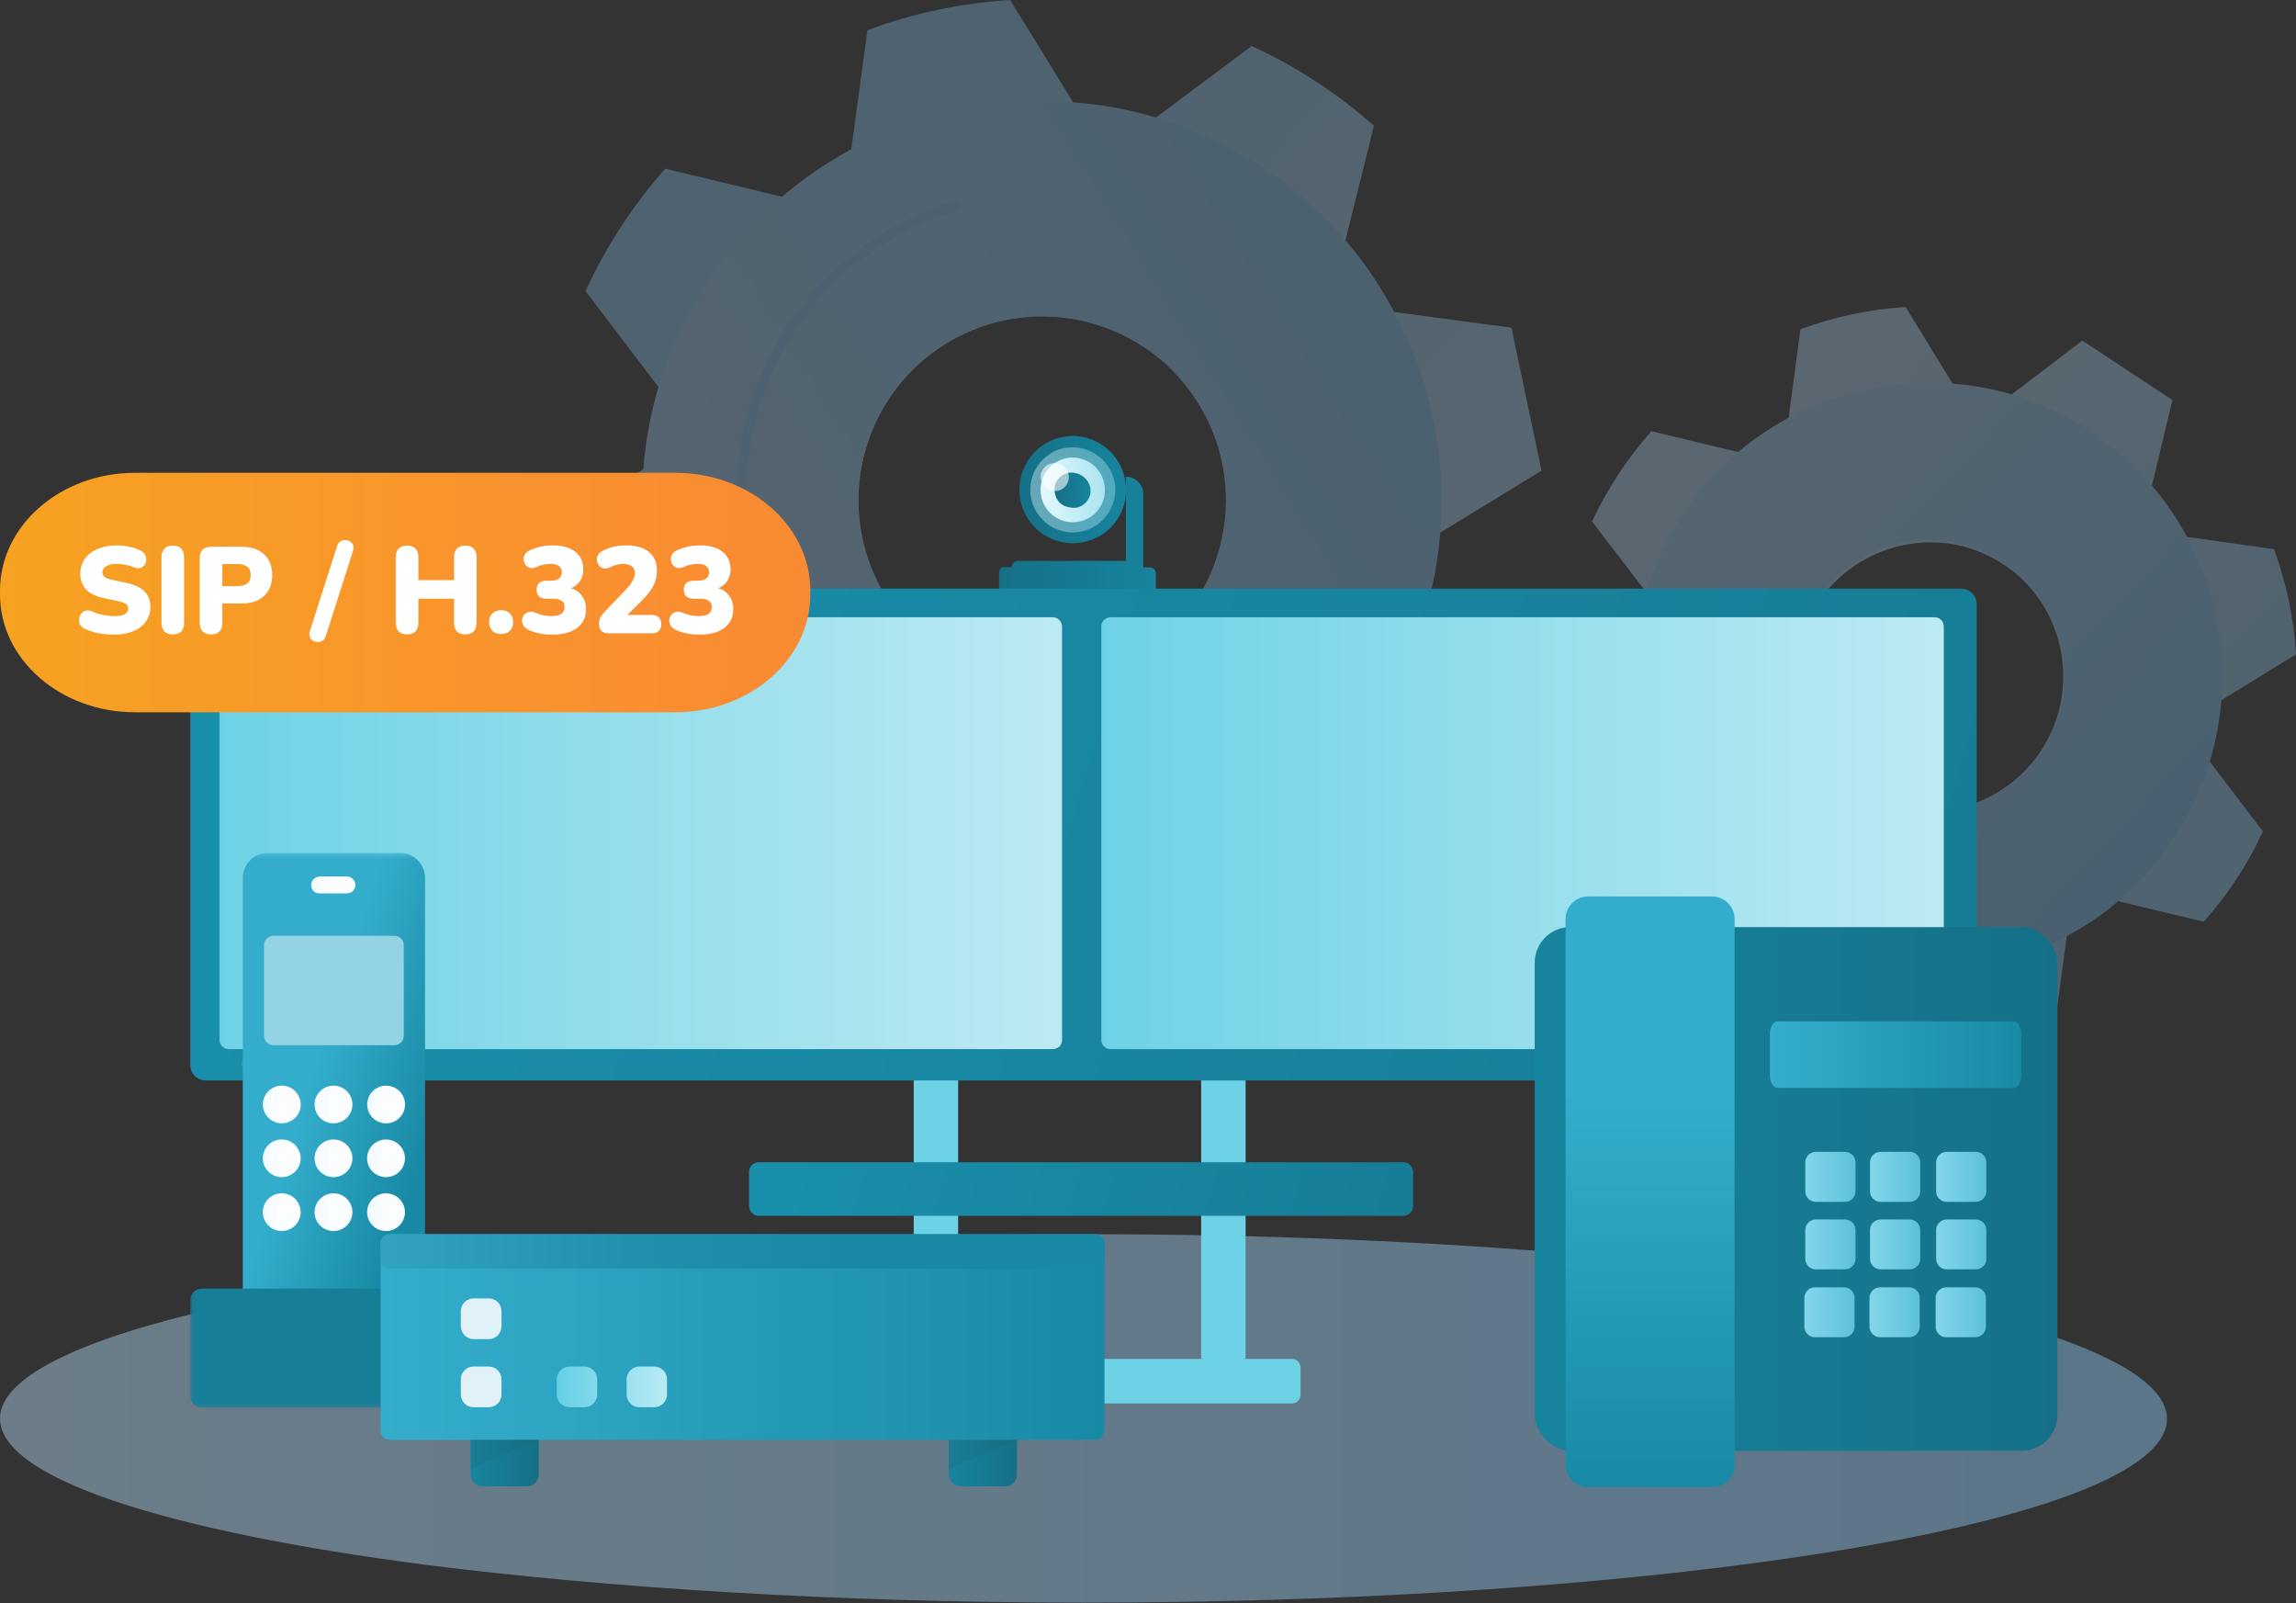 <svg width="520" height="363" viewBox="0 0 520 363" fill="none" xmlns="http://www.w3.org/2000/svg">
<rect x="0" y="0" width="520" height="363" fill="#333333" stroke="none"/>
<path opacity="0.42" d="M490.78 321.262C490.78 334.524 454.39 346.261 397.665 353.887C355.817 359.49 302.919 362.872 245.401 362.872C189.491 362.872 137.952 359.556 96.693 354.351C37.93 346.758 0 334.756 0 321.196C0 311.746 18.546 303.026 49.819 296.031C94.633 286.084 165.578 279.453 245.424 279.453C326.945 279.453 399.046 286.084 443.679 296.528C473.276 303.623 490.78 312.078 490.78 321.262Z" fill="url(#paint0_linear_102_11403)"/>
<g opacity="0.3">
<path d="M304.742 54.34L301.293 68.696L315.873 70.658L342.314 74.191L349.127 106.577L326.192 120.596L313.855 128.167L322.631 139.663L338.949 161.056C334.329 171.138 328.244 180.483 320.892 188.787L294.395 182.45L280.684 179.17L278.778 192.993L275.132 220.135C264.753 223.999 253.858 226.304 242.803 226.976L228.279 203.452L221.101 191.675L210.222 200.087L188.239 216.91L160.536 198.853L166.957 171.964L170.182 158.589L156.555 156.739L129.161 153.093C125.317 142.699 123.022 131.798 122.348 120.736L145.704 106.24L157.593 98.922L149.181 87.706L132.61 65.92C137.237 55.842 143.321 46.498 150.667 38.189L176.911 44.498L190.931 47.862L192.837 33.507L196.455 6.841C206.834 2.977 217.729 0.672 228.784 -3.05176e-05L242.803 22.768L250.458 35.273L262.178 26.329L283.488 10.43C293.552 15.041 302.878 21.117 311.162 28.46L304.742 54.34ZM259.486 78.874C252.691 74.236 244.673 71.717 236.446 71.635C228.219 71.552 220.152 73.911 213.265 78.412C206.378 82.913 200.981 89.355 197.754 96.923C194.527 104.492 193.616 112.847 195.137 120.933C196.661 129.014 200.544 136.462 206.296 142.339C212.049 148.216 219.412 152.259 227.459 153.956C235.505 155.654 243.874 154.93 251.51 151.878C259.146 148.825 265.707 143.579 270.366 136.803C273.455 132.285 275.636 127.209 276.787 121.858C277.917 116.485 277.974 110.943 276.953 105.548C275.933 100.154 273.856 95.015 270.842 90.426C267.857 85.838 263.987 81.892 259.458 78.818L259.486 78.874Z" fill="url(#paint1_linear_102_11403)"/>
<path d="M287.105 38.525C293.618 43.023 299.526 48.338 304.686 54.339C308.961 59.349 312.675 64.811 315.761 70.63C323.61 85.211 327.281 101.675 326.371 118.209C325.461 134.743 320.004 150.705 310.602 164.337C299.753 180.105 284.202 192.046 266.166 198.455C248.131 204.865 228.533 205.416 210.166 200.03C193.351 195.05 178.335 185.312 166.93 171.991C162.93 167.311 159.443 162.217 156.527 156.794C148.706 142.517 144.882 126.394 145.459 110.125C146.037 93.856 150.994 78.044 159.808 64.358C168.622 50.671 180.967 39.617 195.54 32.361C210.112 25.105 226.373 21.917 242.607 23.132C249.178 23.578 255.677 24.763 261.982 26.665C270.915 29.308 279.388 33.308 287.105 38.525ZM259.487 78.873C252.691 74.235 244.673 71.716 236.446 71.634C228.219 71.552 220.152 73.91 213.265 78.411C206.378 82.913 200.981 89.355 197.754 96.923C194.527 104.491 193.616 112.846 195.137 120.932C196.905 130.398 201.901 138.957 209.274 145.151C216.646 151.346 225.939 154.791 235.568 154.9C245.197 155.009 254.566 151.775 262.077 145.75C269.588 139.725 274.777 131.28 276.759 121.857C277.907 116.488 277.975 110.943 276.96 105.547C275.944 100.151 273.865 95.01 270.843 90.425C267.858 85.829 263.988 81.874 259.459 78.789L259.487 78.873Z" fill="url(#paint2_linear_102_11403)"/>
<path opacity="0.47" d="M197.576 168.066C186.971 160.799 178.638 150.68 173.54 138.878C168.442 127.076 166.787 114.072 168.766 101.37C170.746 88.667 176.278 76.783 184.725 67.092C193.172 57.4 204.189 50.296 216.503 46.601" stroke="#75C4FF" stroke-width="2.243" stroke-miterlimit="10" stroke-linecap="round"/>
</g>
<g opacity="0.3">
<path d="M385.918 196.477L388.413 185.934L377.73 184.476L358.102 181.896L353.139 158.063L369.963 147.857L379.076 142.249L372.627 133.837L360.57 118.079C364.043 110.656 368.566 103.772 374.001 97.639L393.628 102.349L403.722 104.761L405.096 94.583L407.76 74.563C415.412 71.714 423.444 70.013 431.593 69.516L442.22 86.872L447.519 95.48L455.538 89.367L471.605 77.114L492.017 90.573L487.279 110.341L484.923 120.154L494.989 121.528L515.01 124.332C517.84 131.987 519.522 140.018 520 148.165L502.84 158.708L494.064 164.064L500.373 172.307L512.514 188.261C509.086 195.709 504.558 202.599 499.083 208.702L479.792 204.075L469.474 201.58L468.044 212.178L465.436 231.806C457.782 234.653 449.753 236.363 441.603 236.881L431.313 220.058L425.705 210.861L417.069 217.45L401.451 229.311C394.022 225.865 387.143 221.339 381.039 215.88L385.918 196.477ZM419.34 178.42C425.615 182.717 433.264 184.528 440.799 183.5C448.335 182.472 455.218 178.678 460.113 172.857C465.008 167.036 467.563 159.603 467.282 152.003C467.002 144.403 463.905 137.179 458.595 131.734C454.31 127.466 448.872 124.542 442.949 123.323C436.07 122.045 428.962 123.144 422.79 126.44C416.618 129.735 411.751 135.031 408.985 141.458C406.22 147.884 405.722 155.06 407.573 161.807C409.424 168.554 413.514 174.472 419.172 178.588L419.34 178.42Z" fill="url(#paint3_linear_102_11403)"/>
<path d="M398.9 208.14C394.074 204.845 389.709 200.923 385.918 196.476C382.717 192.819 379.967 188.79 377.73 184.475C371.706 173.221 369.057 160.467 370.104 147.744C370.518 142.982 371.458 138.28 372.908 133.725C376.621 121.454 383.843 110.537 393.685 102.321C407.217 90.975 424.677 85.423 442.276 86.871C446.799 87.209 451.273 88.026 455.623 89.311C462.26 91.293 468.55 94.291 474.269 98.199C479.173 101.535 483.605 105.514 487.447 110.032C490.403 113.49 492.987 117.249 495.158 121.247C501.058 132.039 503.853 144.255 503.235 156.539C502.616 168.823 498.607 180.695 491.653 190.84C488.42 195.596 484.574 199.905 480.213 203.654C476.621 206.776 472.69 209.485 468.493 211.729C457.264 217.842 444.511 220.587 431.762 219.636C426.928 219.307 422.149 218.423 417.518 217.001C410.881 215.054 404.596 212.063 398.9 208.14ZM419.144 178.447C425.011 182.528 432.112 184.444 439.235 183.869C446.359 183.295 453.061 180.265 458.198 175.296C463.335 170.328 466.587 163.73 467.398 156.63C468.21 149.531 466.532 142.369 462.649 136.369C458.766 130.37 452.921 125.905 446.112 123.737C439.302 121.569 431.952 121.833 425.315 124.484C418.679 127.134 413.168 132.007 409.726 138.27C406.284 144.532 405.123 151.796 406.442 158.82C407.922 166.781 412.487 173.836 419.144 178.447Z" fill="url(#paint4_linear_102_11403)"/>
</g>
<path d="M215.363 239.559H208.573C207.671 239.559 206.939 240.293 206.939 241.199V307.213C206.939 308.119 207.671 308.854 208.573 308.854H215.363C216.265 308.854 216.997 308.119 216.997 307.213V241.199C216.997 240.293 216.265 239.559 215.363 239.559Z" fill="#6ED2E6"/>
<path d="M280.468 239.559H273.678C272.775 239.559 272.044 240.293 272.044 241.199V307.213C272.044 308.119 272.775 308.854 273.678 308.854H280.468C281.37 308.854 282.102 308.119 282.102 307.213V241.199C282.102 240.293 281.37 239.559 280.468 239.559Z" fill="#6ED2E6"/>
<path d="M294.547 315.812V309.655C294.547 308.568 293.669 307.687 292.585 307.687H196.388C195.304 307.687 194.426 308.568 194.426 309.655V315.812C194.426 316.899 195.304 317.781 196.388 317.781H292.585C293.669 317.781 294.547 316.899 294.547 315.812Z" fill="#6ED2E6"/>
<path d="M254.996 126.985V107.933C255.79 107.931 256.567 108.171 257.223 108.622C257.879 109.072 258.382 109.712 258.668 110.456C258.839 110.916 258.924 111.404 258.919 111.895V128.474H260.453C260.626 128.471 260.797 128.503 260.957 128.568C261.117 128.633 261.262 128.73 261.384 128.853C261.616 129.099 261.75 129.422 261.761 129.761V133.698H226.273V129.635C226.266 129.374 226.34 129.118 226.484 128.901C226.628 128.684 226.836 128.518 227.078 128.424C227.252 128.388 227.432 128.388 227.606 128.424H229.09C229.09 128.049 229.239 127.69 229.503 127.425C229.767 127.159 230.125 127.011 230.499 127.011L254.996 126.985Z" fill="url(#paint5_linear_102_11403)"/>
<path d="M254.943 109.669C255.151 111.43 254.962 113.216 254.39 114.893C253.805 116.575 252.861 118.108 251.623 119.385C250.365 120.663 248.835 121.638 247.147 122.237C245.373 122.895 243.469 123.126 241.589 122.912C239.709 122.698 237.906 122.045 236.324 121.004C234.741 119.963 233.424 118.565 232.478 116.921C231.532 115.276 230.984 113.432 230.877 111.537C230.802 109.761 231.102 107.99 231.757 106.338C232.404 104.717 233.39 103.254 234.649 102.048C235.908 100.852 237.408 99.941 239.048 99.375C240.687 98.809 242.429 98.602 244.155 98.767C246.921 99.06 249.502 100.298 251.466 102.273C253.431 104.249 254.658 106.843 254.943 109.619V109.669Z" fill="url(#paint6_linear_102_11403)"/>
<path d="M253.688 109.914C253.859 111.5 253.67 113.105 253.135 114.608C252.607 116.118 251.748 117.489 250.62 118.62C249.503 119.753 248.145 120.615 246.647 121.144C244.735 121.834 242.667 121.964 240.684 121.518C238.701 121.073 236.885 120.071 235.448 118.629C234.011 117.187 233.013 115.365 232.569 113.375C232.125 111.385 232.255 109.309 232.942 107.39C233.75 105.124 235.291 103.194 237.319 101.909C239.347 100.624 241.746 100.057 244.132 100.299C246.584 100.554 248.874 101.649 250.615 103.401C252.355 105.152 253.441 107.453 253.688 109.914Z" fill="url(#paint7_linear_102_11403)"/>
<path opacity="0.4" d="M252.557 109.953C252.689 111.375 252.508 112.809 252.025 114.152C251.543 115.495 250.771 116.716 249.765 117.726C248.756 118.737 247.537 119.512 246.194 119.997C244.818 120.486 243.349 120.655 241.898 120.492C240.448 120.329 239.052 119.838 237.818 119.055C236.584 118.273 235.542 117.22 234.771 115.976C234.001 114.732 233.521 113.328 233.369 111.871C233.24 110.444 233.42 109.007 233.897 107.657C234.39 106.309 235.171 105.085 236.186 104.073C237.186 103.062 238.397 102.287 239.732 101.802C241.082 101.345 242.513 101.182 243.931 101.322C246.137 101.572 248.193 102.568 249.76 104.146C251.328 105.723 252.314 107.789 252.557 110.004V109.953Z" fill="url(#paint8_linear_102_11403)"/>
<path d="M250.185 110.014C250.329 111.126 250.217 112.257 249.858 113.32C249.5 114.374 248.907 115.332 248.122 116.12C247.337 116.907 246.382 117.504 245.331 117.862C244.304 118.216 243.211 118.335 242.132 118.211C241.054 118.087 240.016 117.722 239.095 117.144C238.175 116.566 237.395 115.789 236.811 114.87C236.228 113.951 235.857 112.912 235.725 111.831C235.583 110.726 235.695 109.604 236.053 108.55C236.41 107.495 237.003 106.537 237.787 105.749C238.583 104.957 239.546 104.354 240.604 103.982C241.629 103.638 242.718 103.526 243.792 103.654C244.866 103.783 245.898 104.148 246.815 104.725C247.731 105.302 248.508 106.075 249.091 106.99C249.674 107.904 250.047 108.937 250.185 110.014Z" fill="url(#paint9_linear_102_11403)"/>
<path d="M246.873 110.181C247.037 110.827 247.037 111.503 246.873 112.149C246.674 112.784 246.329 113.363 245.867 113.84C245.395 114.314 244.818 114.669 244.182 114.875C243.537 115.025 242.866 115.025 242.221 114.875C241.429 114.776 240.684 114.442 240.083 113.916C239.511 113.343 239.117 112.615 238.951 111.821C238.788 111.175 238.788 110.498 238.951 109.853C239.141 109.206 239.486 108.617 239.957 108.137C240.437 107.678 241.012 107.333 241.642 107.127C242.294 106.964 242.977 106.964 243.629 107.127C244.412 107.301 245.133 107.684 245.716 108.238C246.276 108.763 246.677 109.437 246.873 110.181Z" fill="url(#paint10_linear_102_11403)"/>
<path opacity="0.6" d="M241.967 107.251C242.106 107.772 242.106 108.32 241.967 108.841C241.815 109.369 241.539 109.854 241.162 110.254C240.777 110.639 240.298 110.918 239.774 111.064C239.25 111.21 238.697 111.218 238.169 111.087C237.591 110.954 237.061 110.666 236.634 110.254C236.223 109.826 235.937 109.294 235.804 108.715C235.666 108.193 235.666 107.645 235.804 107.124C235.957 106.611 236.234 106.143 236.609 105.761C236.994 105.379 237.47 105.101 237.993 104.954C238.513 104.827 239.057 104.827 239.577 104.954C240.149 105.082 240.672 105.371 241.087 105.787C241.502 106.19 241.806 106.694 241.967 107.251Z" fill="white"/>
<path d="M248.387 137.099H442.499C442.716 137.089 442.932 137.132 443.128 137.225C443.335 137.304 443.523 137.424 443.681 137.579C443.835 137.728 443.955 137.909 444.033 138.108C444.111 138.31 444.154 138.523 444.159 138.739V238.619C444.159 238.84 444.115 239.06 444.029 239.264C443.942 239.467 443.815 239.652 443.656 239.805C443.505 239.958 443.325 240.08 443.126 240.162C442.927 240.245 442.714 240.286 442.499 240.284H248.387C248.171 240.281 247.958 240.239 247.758 240.158C247.559 240.079 247.379 239.959 247.23 239.805C247.076 239.646 246.956 239.457 246.878 239.25C246.838 239.041 246.838 238.827 246.878 238.619V138.739C246.576 137.806 247.481 137.099 248.387 137.099Z" fill="#FAFAF8"/>
<path d="M444.185 133.288H46.596C45.668 133.288 44.779 133.658 44.124 134.316C43.468 134.974 43.1 135.866 43.1 136.796V241.142C43.1 242.072 43.468 242.964 44.124 243.622C44.779 244.28 45.668 244.649 46.596 244.649H444.185C445.112 244.649 446.001 244.28 446.657 243.622C447.312 242.964 447.681 242.072 447.681 241.142V136.796C447.681 135.866 447.312 134.974 446.657 134.316C446.001 133.658 445.112 133.288 444.185 133.288Z" fill="url(#paint11_linear_102_11403)"/>
<path d="M438.113 237.554H251.548C251.269 237.561 250.991 237.511 250.731 237.407C250.472 237.303 250.236 237.147 250.039 236.949C249.841 236.75 249.686 236.514 249.582 236.254C249.478 235.993 249.428 235.714 249.435 235.434V141.661C249.48 141.135 249.724 140.646 250.117 140.294C250.509 139.942 251.021 139.754 251.548 139.769H438.113C438.392 139.762 438.67 139.812 438.93 139.916C439.189 140.02 439.425 140.176 439.622 140.374C439.82 140.573 439.975 140.809 440.079 141.069C440.183 141.33 440.233 141.608 440.226 141.889V235.636C440.225 235.902 440.156 236.162 440.025 236.393C439.927 236.637 439.772 236.854 439.572 237.024C439.375 237.198 439.144 237.327 438.893 237.403C438.649 237.517 438.381 237.569 438.113 237.554Z" fill="url(#paint12_linear_102_11403)"/>
<path d="M432.948 242.958C434.086 242.958 435.009 242.032 435.009 240.889C435.009 239.745 434.086 238.819 432.948 238.819C431.809 238.819 430.886 239.745 430.886 240.889C430.886 242.032 431.809 242.958 432.948 242.958Z" fill="#1C9DBD"/>
<path d="M425.239 242.958C426.378 242.958 427.301 242.032 427.301 240.889C427.301 239.745 426.378 238.819 425.239 238.819C424.101 238.819 423.178 239.745 423.178 240.889C423.178 242.032 424.101 242.958 425.239 242.958Z" fill="#1C9DBD"/>
<path d="M417.487 242.958C418.626 242.958 419.549 242.032 419.549 240.889C419.549 239.745 418.626 238.819 417.487 238.819C416.349 238.819 415.426 239.745 415.426 240.889C415.426 242.032 416.349 242.958 417.487 242.958Z" fill="#1C9DBD"/>
<path d="M238.421 237.554H51.831C51.277 237.553 50.745 237.336 50.347 236.948C50.147 236.75 49.989 236.515 49.881 236.255C49.773 235.995 49.718 235.716 49.718 235.434V141.661C49.763 141.135 50.007 140.646 50.4 140.294C50.792 139.942 51.305 139.754 51.831 139.769H238.421C238.697 139.765 238.97 139.817 239.224 139.921C239.479 140.025 239.711 140.179 239.905 140.374C240.105 140.572 240.264 140.808 240.372 141.068C240.48 141.328 240.535 141.607 240.534 141.889V235.636C240.507 235.897 240.439 236.153 240.333 236.393C240.217 236.633 240.055 236.848 239.855 237.024C239.659 237.198 239.427 237.327 239.176 237.403C238.941 237.514 238.682 237.566 238.421 237.554Z" fill="url(#paint13_linear_102_11403)"/>
<path d="M72.201 242.958C73.339 242.958 74.262 242.032 74.262 240.889C74.262 239.745 73.339 238.819 72.201 238.819C71.062 238.819 70.139 239.745 70.139 240.889C70.139 242.032 71.062 242.958 72.201 242.958Z" fill="#1C9DBD"/>
<path d="M64.498 242.958C65.636 242.958 66.559 242.032 66.559 240.889C66.559 239.745 65.636 238.819 64.498 238.819C63.359 238.819 62.436 239.745 62.436 240.889C62.436 242.032 63.359 242.958 64.498 242.958Z" fill="#1C9DBD"/>
<path d="M56.764 242.958C57.902 242.958 58.825 242.032 58.825 240.889C58.825 239.745 57.902 238.819 56.764 238.819C55.625 238.819 54.702 239.745 54.702 240.889C54.702 242.032 55.625 242.958 56.764 242.958Z" fill="#1C9DBD"/>
<path d="M317.83 263.157H171.858C170.635 263.157 169.644 264.151 169.644 265.378V273.074C169.644 274.301 170.635 275.295 171.858 275.295H317.83C319.053 275.295 320.044 274.301 320.044 273.074V265.378C320.044 264.151 319.053 263.157 317.83 263.157Z" fill="url(#paint14_linear_102_11403)"/>
<rect x="347.578" y="209.922" width="118.38" height="118.562" rx="8.062" fill="url(#paint15_linear_102_11403)"/>
<path d="M387.711 202.986H359.711C359.034 202.982 358.363 203.112 357.737 203.368C357.111 203.624 356.542 204 356.063 204.476C355.584 204.952 355.205 205.517 354.948 206.139C354.69 206.762 354.56 207.428 354.563 208.101V331.619C354.56 332.291 354.69 332.958 354.948 333.58C355.205 334.203 355.584 334.768 356.063 335.244C356.542 335.719 357.111 336.096 357.737 336.352C358.363 336.607 359.034 336.737 359.711 336.734H387.711C388.388 336.737 389.059 336.607 389.685 336.352C390.311 336.096 390.88 335.719 391.359 335.244C391.837 334.768 392.216 334.203 392.474 333.58C392.731 332.958 392.862 332.291 392.858 331.619V208.101C392.862 207.428 392.731 206.762 392.474 206.139C392.216 205.517 391.837 204.952 391.359 204.476C390.88 204 390.311 203.624 389.685 203.368C389.059 203.112 388.388 202.982 387.711 202.986Z" fill="url(#paint16_linear_102_11403)"/>
<path d="M456.021 231.262H402.59C402.133 231.262 401.695 231.551 401.368 232.065C401.042 232.58 400.854 233.28 400.845 234.015V243.514C400.845 244.259 401.029 244.973 401.356 245.499C401.684 246.026 402.128 246.321 402.59 246.321H456.021C456.482 246.317 456.923 246.019 457.248 245.493C457.573 244.967 457.755 244.255 457.755 243.514V234.015C457.746 233.283 457.56 232.586 457.236 232.072C456.912 231.557 456.476 231.267 456.021 231.262Z" fill="url(#paint17_linear_102_11403)"/>
<path d="M417.838 260.806H411.263C410.945 260.806 410.631 260.868 410.339 260.99C410.046 261.111 409.78 261.289 409.557 261.513C409.334 261.737 409.158 262.003 409.039 262.296C408.92 262.588 408.861 262.901 408.864 263.216V269.724C408.861 270.04 408.92 270.353 409.039 270.645C409.158 270.937 409.334 271.203 409.557 271.427C409.78 271.651 410.046 271.829 410.339 271.951C410.631 272.072 410.945 272.135 411.263 272.135H417.838C418.155 272.135 418.469 272.072 418.762 271.951C419.054 271.829 419.32 271.651 419.543 271.427C419.766 271.203 419.942 270.937 420.061 270.645C420.18 270.353 420.239 270.04 420.236 269.724V263.216C420.239 262.901 420.18 262.588 420.061 262.296C419.942 262.003 419.766 261.737 419.543 261.513C419.32 261.289 419.054 261.111 418.762 260.99C418.469 260.868 418.155 260.806 417.838 260.806Z" fill="url(#paint18_linear_102_11403)"/>
<path d="M432.491 260.806H425.916C425.599 260.806 425.285 260.868 424.992 260.99C424.699 261.111 424.434 261.289 424.211 261.513C423.988 261.737 423.812 262.003 423.693 262.296C423.574 262.588 423.514 262.901 423.518 263.216V269.724C423.514 270.04 423.574 270.353 423.693 270.645C423.812 270.937 423.988 271.203 424.211 271.427C424.434 271.651 424.699 271.829 424.992 271.951C425.285 272.072 425.599 272.135 425.916 272.135H432.491C432.808 272.135 433.123 272.072 433.415 271.951C433.708 271.829 433.974 271.651 434.197 271.427C434.42 271.203 434.596 270.937 434.715 270.645C434.834 270.353 434.893 270.04 434.889 269.724V263.216C434.893 262.901 434.834 262.588 434.715 262.296C434.596 262.003 434.42 261.737 434.197 261.513C433.974 261.289 433.708 261.111 433.415 260.99C433.123 260.868 432.808 260.806 432.491 260.806Z" fill="url(#paint19_linear_102_11403)"/>
<path d="M447.469 260.806H440.894C440.577 260.806 440.263 260.868 439.97 260.99C439.677 261.111 439.412 261.289 439.189 261.513C438.966 261.737 438.79 262.003 438.671 262.296C438.552 262.588 438.492 262.901 438.496 263.216V269.724C438.492 270.04 438.552 270.353 438.671 270.645C438.79 270.937 438.966 271.203 439.189 271.427C439.412 271.651 439.677 271.829 439.97 271.951C440.263 272.072 440.577 272.135 440.894 272.135H447.469C447.786 272.135 448.101 272.072 448.393 271.951C448.686 271.829 448.952 271.651 449.175 271.427C449.398 271.203 449.574 270.937 449.693 270.645C449.812 270.353 449.871 270.04 449.867 269.724V263.216C449.871 262.901 449.812 262.588 449.693 262.296C449.574 262.003 449.398 261.737 449.175 261.513C448.952 261.289 448.686 261.111 448.393 260.99C448.101 260.868 447.786 260.806 447.469 260.806Z" fill="url(#paint20_linear_102_11403)"/>
<path d="M417.837 276.117H411.262C410.626 276.117 410.016 276.368 409.567 276.815C409.117 277.262 408.864 277.868 408.864 278.5V285.035C408.864 285.668 409.117 286.274 409.567 286.721C410.016 287.168 410.626 287.419 411.262 287.419H417.837C418.474 287.419 419.084 287.168 419.533 286.721C419.983 286.274 420.236 285.668 420.236 285.035V278.527C420.239 278.212 420.18 277.899 420.061 277.607C419.942 277.314 419.766 277.048 419.543 276.824C419.32 276.6 419.054 276.422 418.762 276.301C418.469 276.179 418.155 276.117 417.837 276.117Z" fill="url(#paint21_linear_102_11403)"/>
<path d="M432.491 276.117H425.916C425.28 276.117 424.67 276.368 424.22 276.815C423.77 277.262 423.518 277.868 423.518 278.5V285.035C423.518 285.668 423.77 286.274 424.22 286.721C424.67 287.168 425.28 287.419 425.916 287.419H432.491C433.127 287.419 433.737 287.168 434.187 286.721C434.637 286.274 434.889 285.668 434.889 285.035V278.527C434.893 278.212 434.833 277.899 434.714 277.607C434.596 277.314 434.42 277.048 434.196 276.824C433.973 276.6 433.708 276.422 433.415 276.301C433.122 276.179 432.808 276.117 432.491 276.117Z" fill="url(#paint22_linear_102_11403)"/>
<path d="M447.469 276.117H440.894C440.258 276.117 439.648 276.368 439.198 276.815C438.749 277.262 438.496 277.868 438.496 278.5V285.035C438.496 285.668 438.749 286.274 439.198 286.721C439.648 287.168 440.258 287.419 440.894 287.419H447.469C448.105 287.419 448.715 287.168 449.165 286.721C449.615 286.274 449.867 285.668 449.867 285.035V278.527C449.871 278.212 449.812 277.899 449.693 277.607C449.574 277.314 449.398 277.048 449.175 276.824C448.951 276.6 448.686 276.422 448.393 276.301C448.1 276.179 447.786 276.117 447.469 276.117Z" fill="url(#paint23_linear_102_11403)"/>
<path d="M417.624 291.482H411.049C410.413 291.482 409.803 291.733 409.354 292.18C408.904 292.627 408.651 293.233 408.651 293.866V300.374C408.648 300.689 408.707 301.002 408.826 301.294C408.945 301.587 409.121 301.852 409.344 302.077C409.567 302.301 409.833 302.479 410.125 302.6C410.418 302.722 410.732 302.784 411.049 302.784H417.624C417.942 302.784 418.256 302.722 418.548 302.6C418.841 302.479 419.107 302.301 419.33 302.077C419.553 301.852 419.729 301.587 419.848 301.294C419.967 301.002 420.026 300.689 420.023 300.374V293.866C420.023 293.233 419.77 292.627 419.32 292.18C418.87 291.733 418.26 291.482 417.624 291.482Z" fill="url(#paint24_linear_102_11403)"/>
<path d="M432.377 291.482H425.802C425.166 291.482 424.556 291.733 424.106 292.18C423.656 292.627 423.403 293.233 423.403 293.866V300.374C423.4 300.689 423.459 301.002 423.578 301.294C423.697 301.587 423.873 301.852 424.096 302.077C424.319 302.301 424.585 302.479 424.878 302.6C425.17 302.722 425.484 302.784 425.802 302.784H432.377C432.694 302.784 433.008 302.722 433.301 302.6C433.593 302.479 433.859 302.301 434.082 302.077C434.305 301.852 434.481 301.587 434.6 301.294C434.719 301.002 434.778 300.689 434.775 300.374V293.866C434.775 293.233 434.522 292.627 434.072 292.18C433.623 291.733 433.013 291.482 432.377 291.482Z" fill="url(#paint25_linear_102_11403)"/>
<path d="M447.358 291.482H440.783C440.147 291.482 439.537 291.733 439.087 292.18C438.638 292.627 438.385 293.233 438.385 293.866V300.374C438.381 300.689 438.441 301.002 438.56 301.294C438.679 301.587 438.855 301.852 439.078 302.077C439.301 302.301 439.566 302.479 439.859 302.6C440.152 302.722 440.466 302.784 440.783 302.784H447.358C447.675 302.784 447.989 302.722 448.282 302.6C448.575 302.479 448.841 302.301 449.064 302.077C449.287 301.852 449.463 301.587 449.582 301.294C449.701 301.002 449.76 300.689 449.756 300.374V293.866C449.756 293.233 449.504 292.627 449.054 292.18C448.604 291.733 447.994 291.482 447.358 291.482Z" fill="url(#paint26_linear_102_11403)"/>
<mask id="mask0_102_11403" style="mask-type:luminance" maskUnits="userSpaceOnUse" x="43" y="193" width="66" height="126">
<path d="M108.128 193.253H43.1V318.755H108.128V193.253Z" fill="white"/>
</mask>
<g mask="url(#mask0_102_11403)">
<g clip-path="url(#clip0_102_11403)">
<path d="M90.556 193.107H60.713C59.964 193.105 59.222 193.248 58.529 193.531C57.836 193.814 57.206 194.229 56.675 194.754C56.143 195.279 55.721 195.903 55.431 196.59C55.142 197.277 54.992 198.014 54.989 198.759V301.88C54.983 302.199 55.041 302.516 55.159 302.814C55.276 303.111 55.452 303.382 55.674 303.612C55.897 303.841 56.164 304.025 56.458 304.152C56.752 304.28 57.069 304.348 57.39 304.354H93.837C94.159 304.351 94.478 304.285 94.775 304.159C95.072 304.032 95.341 303.849 95.566 303.619C95.791 303.389 95.969 303.117 96.088 302.818C96.207 302.52 96.265 302.201 96.259 301.88V198.781C96.259 197.276 95.658 195.833 94.589 194.769C93.519 193.705 92.069 193.107 90.556 193.107Z" fill="url(#paint27_linear_102_11403)"/>
<path d="M105.513 291.764H45.741C45.395 291.761 45.051 291.826 44.73 291.955C44.409 292.085 44.117 292.276 43.87 292.517C43.623 292.759 43.427 293.046 43.291 293.364C43.156 293.681 43.085 294.021 43.083 294.366V316.078C43.08 316.422 43.145 316.764 43.275 317.083C43.405 317.403 43.597 317.693 43.84 317.939C44.083 318.185 44.372 318.38 44.691 318.515C45.01 318.649 45.352 318.72 45.698 318.722H105.513C105.859 318.725 106.203 318.66 106.524 318.531C106.845 318.402 107.137 318.211 107.384 317.969C107.631 317.728 107.828 317.44 107.963 317.123C108.098 316.805 108.169 316.465 108.172 316.12V294.409C108.174 294.064 108.109 293.722 107.979 293.403C107.849 293.084 107.657 292.793 107.414 292.547C107.172 292.302 106.882 292.106 106.564 291.972C106.245 291.837 105.902 291.767 105.556 291.764H105.513Z" fill="#177E97"/>
<path d="M61.941 211.879H89.298C89.866 211.879 90.412 212.104 90.814 212.504C91.216 212.904 91.442 213.447 91.442 214.012V234.53C91.442 235.095 91.216 235.638 90.814 236.038C90.412 236.438 89.866 236.662 89.298 236.662H61.941C61.373 236.662 60.828 236.438 60.425 236.038C60.023 235.638 59.797 235.095 59.797 234.53V214.012C59.797 213.732 59.853 213.455 59.961 213.196C60.068 212.937 60.226 212.702 60.425 212.504C60.624 212.306 60.861 212.149 61.121 212.042C61.381 211.935 61.66 211.879 61.941 211.879Z" fill="#94D3E4"/>
<path d="M97.774 310.725H93.786C92.854 310.72 91.96 310.35 91.299 309.696C90.637 309.042 90.26 308.155 90.249 307.227V303.26C90.248 302.8 90.338 302.345 90.515 301.92C90.691 301.496 90.951 301.11 91.278 300.786C91.948 300.129 92.846 299.754 93.786 299.741H97.774C98.237 299.746 98.696 299.84 99.124 300.018C99.539 300.191 99.916 300.444 100.232 300.762C100.549 301.081 100.799 301.459 100.968 301.874C101.146 302.3 101.241 302.756 101.246 303.217V307.185C101.241 307.646 101.146 308.102 100.968 308.528C100.703 309.164 100.254 309.707 99.677 310.087C99.1 310.467 98.422 310.667 97.731 310.661L97.774 310.725Z" fill="#83CDE1"/>
<path d="M63.821 245.814C62.684 245.814 61.593 246.264 60.789 247.064C59.985 247.864 59.533 248.949 59.533 250.08C59.533 251.211 59.985 252.296 60.789 253.096C61.593 253.896 62.684 254.346 63.821 254.346C64.958 254.346 66.048 253.896 66.853 253.096C67.656 252.296 68.108 251.211 68.108 250.08C68.108 248.949 67.656 247.864 66.853 247.064C66.048 246.264 64.958 245.814 63.821 245.814Z" fill="url(#paint28_linear_102_11403)"/>
<path d="M75.527 245.823C74.39 245.823 73.3 246.272 72.496 247.072C71.692 247.872 71.24 248.957 71.24 250.089C71.24 251.22 71.692 252.305 72.496 253.105C73.3 253.905 74.39 254.354 75.527 254.354C76.09 254.354 76.648 254.244 77.168 254.03C77.688 253.815 78.161 253.501 78.559 253.105C78.957 252.709 79.273 252.239 79.488 251.721C79.704 251.204 79.815 250.649 79.815 250.089C79.815 248.957 79.363 247.872 78.559 247.072C77.755 246.272 76.665 245.823 75.527 245.823Z" fill="url(#paint29_linear_102_11403)"/>
<path d="M87.445 245.823C86.308 245.823 85.217 246.272 84.413 247.072C83.609 247.872 83.158 248.957 83.158 250.089C83.158 251.22 83.609 252.305 84.413 253.105C85.217 253.905 86.308 254.354 87.445 254.354C88.582 254.354 89.673 253.905 90.477 253.105C91.281 252.305 91.732 251.22 91.732 250.089C91.732 248.957 91.281 247.872 90.477 247.072C89.673 246.272 88.582 245.823 87.445 245.823Z" fill="url(#paint30_linear_102_11403)"/>
<path d="M63.809 258.003C62.672 258.003 61.582 258.452 60.778 259.252C59.974 260.052 59.522 261.137 59.522 262.269C59.522 263.4 59.974 264.485 60.778 265.285C61.582 266.085 62.672 266.534 63.809 266.534C64.947 266.534 66.037 266.085 66.841 265.285C67.645 264.485 68.097 263.4 68.097 262.269C68.097 261.137 67.645 260.052 66.841 259.252C66.037 258.452 64.947 258.003 63.809 258.003Z" fill="url(#paint31_linear_102_11403)"/>
<path d="M75.527 258.006C74.39 258.006 73.3 258.455 72.496 259.255C71.692 260.055 71.24 261.14 71.24 262.271C71.24 263.403 71.692 264.488 72.496 265.288C73.3 266.088 74.39 266.537 75.527 266.537C76.09 266.537 76.648 266.427 77.168 266.212C77.688 265.998 78.161 265.684 78.559 265.288C78.957 264.892 79.273 264.421 79.488 263.904C79.704 263.386 79.815 262.831 79.815 262.271C79.815 261.14 79.363 260.055 78.559 259.255C77.755 258.455 76.665 258.006 75.527 258.006Z" fill="url(#paint32_linear_102_11403)"/>
<path d="M87.425 258.006C86.288 258.006 85.198 258.455 84.394 259.255C83.59 260.055 83.138 261.14 83.138 262.271C83.138 263.403 83.59 264.488 84.394 265.288C85.198 266.088 86.288 266.537 87.425 266.537C88.562 266.537 89.653 266.088 90.457 265.288C91.261 264.488 91.713 263.403 91.713 262.271C91.713 261.14 91.261 260.055 90.457 259.255C89.653 258.455 88.562 258.006 87.425 258.006Z" fill="url(#paint33_linear_102_11403)"/>
<path d="M63.809 270.197C62.672 270.197 61.582 270.646 60.778 271.446C59.974 272.246 59.522 273.331 59.522 274.463C59.522 275.594 59.974 276.679 60.778 277.479C61.582 278.279 62.672 278.728 63.809 278.728C64.947 278.728 66.037 278.279 66.841 277.479C67.645 276.679 68.097 275.594 68.097 274.463C68.097 273.331 67.645 272.246 66.841 271.446C66.037 270.646 64.947 270.197 63.809 270.197Z" fill="url(#paint34_linear_102_11403)"/>
<path d="M75.527 270.2C74.39 270.2 73.3 270.649 72.496 271.449C71.692 272.249 71.24 273.334 71.24 274.466C71.24 275.597 71.692 276.682 72.496 277.482C73.3 278.282 74.39 278.731 75.527 278.731C76.665 278.731 77.755 278.282 78.559 277.482C79.363 276.682 79.815 275.597 79.815 274.466C79.815 273.334 79.363 272.249 78.559 271.449C77.755 270.649 76.665 270.2 75.527 270.2Z" fill="url(#paint35_linear_102_11403)"/>
<path d="M87.425 270.2C86.288 270.2 85.198 270.649 84.394 271.449C83.59 272.249 83.138 273.334 83.138 274.466C83.138 275.597 83.59 276.682 84.394 277.482C85.198 278.282 86.288 278.731 87.425 278.731C88.562 278.731 89.653 278.282 90.457 277.482C91.261 276.682 91.713 275.597 91.713 274.466C91.713 273.334 91.261 272.249 90.457 271.449C89.653 270.649 88.562 270.2 87.425 270.2Z" fill="url(#paint36_linear_102_11403)"/>
<path d="M70.493 200.342C70.471 200.593 70.502 200.845 70.583 201.084C70.664 201.322 70.794 201.542 70.964 201.728C71.326 202.078 71.81 202.277 72.315 202.283H78.574C79.08 202.283 79.566 202.083 79.923 201.727C80.281 201.371 80.482 200.888 80.482 200.384C80.477 199.881 80.275 199.399 79.918 199.04C79.562 198.682 79.08 198.476 78.574 198.465H72.4C72.148 198.467 71.899 198.519 71.667 198.618C71.435 198.717 71.225 198.861 71.05 199.041C70.699 199.384 70.498 199.852 70.493 200.342Z" fill="url(#paint37_linear_102_11403)"/>
</g>
</g>
<path d="M248.128 279.455H88.266C87.997 279.443 87.73 279.492 87.482 279.598C87.233 279.699 87.004 279.845 86.805 280.028C86.614 280.22 86.461 280.447 86.354 280.697C86.25 280.946 86.198 281.215 86.2 281.485V323.996C86.209 324.541 86.431 325.06 86.817 325.442C87.204 325.824 87.724 326.038 88.266 326.038H248.128C248.663 326.037 249.176 325.822 249.553 325.441C249.933 325.057 250.146 324.537 250.147 323.996V281.485C250.144 280.948 249.93 280.433 249.552 280.053C249.174 279.673 248.663 279.458 248.128 279.455Z" fill="url(#paint38_linear_102_11403)"/>
<path d="M86.2 281.485C86.198 281.215 86.25 280.947 86.354 280.697C86.461 280.447 86.614 280.22 86.805 280.028C87.004 279.845 87.233 279.7 87.482 279.598C87.73 279.492 87.997 279.443 88.266 279.455H248.128C248.397 279.442 248.665 279.491 248.912 279.598C249.164 279.694 249.395 279.84 249.589 280.028C249.784 280.217 249.938 280.445 250.04 280.697C250.144 280.947 250.196 281.215 250.195 281.485V285.224C250.191 285.494 250.135 285.761 250.029 286.009C249.923 286.257 249.769 286.481 249.577 286.669C249.189 287.05 248.67 287.264 248.128 287.267H88.266C87.731 287.265 87.218 287.05 86.841 286.669C86.461 286.285 86.248 285.766 86.247 285.224" fill="url(#paint39_linear_102_11403)"/>
<path d="M119.416 336.538H109.298C108.945 336.541 108.594 336.477 108.265 336.347C107.936 336.219 107.637 336.024 107.387 335.773C107.137 335.525 106.939 335.228 106.805 334.901C106.664 334.578 106.591 334.228 106.591 333.874V326.014H122.028V333.874C122.026 334.583 121.744 335.262 121.244 335.762C120.76 336.252 120.103 336.531 119.416 336.538Z" fill="url(#paint40_linear_102_11403)"/>
<path opacity="0.1" d="M122.073 326.014H106.635V332.608C106.635 332.608 121.586 326.014 122.073 326.014Z" fill="#27494F"/>
<path d="M227.674 336.538H217.581C217.231 336.541 216.885 336.476 216.56 336.347C216.23 336.219 215.931 336.024 215.681 335.773C215.431 335.525 215.233 335.228 215.099 334.901C214.958 334.578 214.885 334.228 214.885 333.874V326.014H230.322V333.874C230.319 334.582 230.038 335.259 229.539 335.759C229.041 336.258 228.366 336.538 227.662 336.538H227.674Z" fill="url(#paint41_linear_102_11403)"/>
<path opacity="0.1" d="M230.332 326.014H214.894V332.608C214.894 332.608 229.845 326.014 230.332 326.014Z" fill="#27494F"/>
<path opacity="0.85" d="M110.579 318.642H107.301C106.919 318.643 106.54 318.57 106.185 318.427C105.823 318.292 105.495 318.08 105.223 317.806C104.951 317.534 104.737 317.209 104.594 316.85C104.442 316.496 104.365 316.114 104.368 315.728V312.335C104.366 311.954 104.439 311.575 104.584 311.222C104.728 310.87 104.942 310.549 105.211 310.281C105.752 309.733 106.486 309.424 107.254 309.421H110.685C111.454 309.421 112.191 309.728 112.734 310.274C113.278 310.821 113.583 311.562 113.583 312.335V315.728C113.583 316.501 113.278 317.242 112.734 317.788C112.191 318.335 111.454 318.642 110.685 318.642" fill="white"/>
<path d="M132.311 318.642H129.021C128.639 318.642 128.26 318.569 127.904 318.427C127.544 318.289 127.217 318.078 126.943 317.806C126.67 317.534 126.456 317.208 126.313 316.85C126.161 316.496 126.084 316.113 126.087 315.727V312.335C126.085 311.953 126.158 311.575 126.303 311.222C126.448 310.87 126.661 310.549 126.931 310.281C127.471 309.733 128.206 309.424 128.973 309.421H132.358C133.125 309.424 133.86 309.733 134.401 310.281C134.67 310.549 134.884 310.87 135.029 311.222C135.173 311.575 135.247 311.953 135.244 312.335V315.727C135.247 316.109 135.173 316.487 135.029 316.84C134.884 317.193 134.67 317.513 134.401 317.782C133.86 318.329 133.125 318.639 132.358 318.642H132.311ZM148.166 318.642H144.793C144.026 318.639 143.291 318.329 142.75 317.782C142.481 317.513 142.267 317.193 142.123 316.84C141.978 316.487 141.904 316.109 141.907 315.727V312.335C141.904 311.953 141.978 311.575 142.123 311.222C142.267 310.87 142.481 310.549 142.75 310.281C143.291 309.733 144.026 309.424 144.793 309.421H148.166C148.937 309.422 149.676 309.731 150.221 310.281C150.49 310.549 150.703 310.87 150.848 311.222C150.993 311.575 151.066 311.953 151.064 312.335V315.727C151.066 316.109 150.993 316.487 150.848 316.84C150.703 317.193 150.49 317.513 150.221 317.782C149.676 318.331 148.937 318.64 148.166 318.642Z" fill="url(#paint42_linear_102_11403)"/>
<path opacity="0.85" d="M110.578 303.213H107.301C106.527 303.214 105.783 302.914 105.223 302.377C104.68 301.822 104.373 301.077 104.368 300.298V296.906C104.366 296.523 104.44 296.143 104.585 295.788C104.73 295.434 104.942 295.111 105.211 294.839C105.756 294.3 106.489 293.995 107.254 293.991H110.685C111.067 293.988 111.445 294.061 111.798 294.207C112.151 294.352 112.472 294.567 112.741 294.838C113.011 295.109 113.224 295.432 113.369 295.787C113.513 296.142 113.586 296.522 113.583 296.906V300.298C113.583 301.071 113.278 301.813 112.734 302.359C112.191 302.906 111.454 303.213 110.685 303.213" fill="white"/>
<path d="M152.937 107.054H30.584C13.693 107.054 0 118.995 0 133.725V134.605C0 149.335 13.693 161.276 30.584 161.276H152.937C169.828 161.276 183.521 149.335 183.521 134.605V133.725C183.521 118.995 169.828 107.054 152.937 107.054Z" fill="url(#paint43_linear_102_11403)"/>
<path d="M25.749 143.702C25.007 143.702 24.229 143.646 23.413 143.535C22.616 143.442 21.856 143.294 21.133 143.09C20.41 142.886 19.761 142.645 19.186 142.367C18.686 142.126 18.334 141.811 18.13 141.422C17.926 141.014 17.852 140.588 17.907 140.143C17.963 139.698 18.12 139.308 18.38 138.975C18.64 138.623 18.983 138.391 19.409 138.28C19.835 138.15 20.317 138.205 20.855 138.446C21.559 138.78 22.356 139.04 23.246 139.225C24.136 139.41 24.97 139.503 25.749 139.503C26.972 139.503 27.825 139.346 28.307 139.03C28.807 138.697 29.058 138.289 29.058 137.807C29.058 137.381 28.881 137.038 28.529 136.778C28.196 136.519 27.593 136.296 26.722 136.111L23.469 135.416C21.689 135.045 20.363 134.396 19.492 133.469C18.621 132.542 18.185 131.347 18.185 129.882C18.185 128.918 18.38 128.047 18.769 127.268C19.177 126.471 19.742 125.795 20.465 125.238C21.207 124.682 22.078 124.256 23.079 123.959C24.099 123.644 25.23 123.487 26.472 123.487C27.436 123.487 28.409 123.598 29.391 123.82C30.392 124.024 31.254 124.339 31.977 124.766C32.404 124.988 32.709 125.294 32.895 125.683C33.08 126.073 33.154 126.48 33.117 126.907C33.08 127.315 32.932 127.676 32.672 127.991C32.431 128.306 32.098 128.52 31.671 128.631C31.264 128.724 30.772 128.649 30.198 128.408C29.66 128.167 29.048 127.991 28.363 127.88C27.695 127.75 27.046 127.685 26.416 127.685C25.73 127.685 25.146 127.769 24.664 127.936C24.182 128.084 23.811 128.306 23.552 128.603C23.311 128.9 23.191 129.243 23.191 129.632C23.191 130.021 23.348 130.355 23.663 130.633C23.997 130.892 24.599 131.115 25.471 131.3L28.696 131.995C30.494 132.385 31.838 133.024 32.728 133.914C33.618 134.804 34.063 135.962 34.063 137.39C34.063 138.354 33.868 139.225 33.479 140.004C33.09 140.782 32.533 141.45 31.81 142.006C31.087 142.543 30.216 142.96 29.197 143.257C28.177 143.554 27.028 143.702 25.749 143.702ZM39.134 143.646C38.318 143.646 37.688 143.424 37.243 142.979C36.798 142.515 36.575 141.867 36.575 141.032V126.156C36.575 125.303 36.798 124.655 37.243 124.21C37.688 123.765 38.318 123.542 39.134 123.542C39.968 123.542 40.598 123.765 41.025 124.21C41.469 124.655 41.692 125.303 41.692 126.156V141.032C41.692 141.867 41.479 142.515 41.052 142.979C40.626 143.424 39.986 143.646 39.134 143.646ZM47.796 143.646C46.98 143.646 46.35 143.424 45.905 142.979C45.46 142.515 45.238 141.876 45.238 141.06V126.379C45.238 125.544 45.46 124.905 45.905 124.46C46.369 124.015 47.008 123.793 47.824 123.793H54.664C56.889 123.793 58.603 124.367 59.808 125.517C61.032 126.647 61.644 128.214 61.644 130.216C61.644 132.218 61.032 133.794 59.808 134.943C58.603 136.074 56.889 136.639 54.664 136.639H50.354V141.06C50.354 141.876 50.141 142.515 49.715 142.979C49.288 143.424 48.649 143.646 47.796 143.646ZM50.354 132.718H53.774C54.738 132.718 55.48 132.514 55.999 132.107C56.518 131.68 56.777 131.05 56.777 130.216C56.777 129.363 56.518 128.733 55.999 128.325C55.48 127.917 54.738 127.713 53.774 127.713H50.354V132.718ZM73.793 144.008C73.626 144.49 73.375 144.842 73.042 145.064C72.708 145.287 72.347 145.389 71.957 145.37C71.568 145.37 71.207 145.268 70.873 145.064C70.558 144.879 70.326 144.592 70.178 144.202C70.029 143.832 70.029 143.396 70.178 142.895L76.351 123.654C76.499 123.172 76.74 122.819 77.074 122.597C77.426 122.374 77.787 122.272 78.158 122.291C78.547 122.291 78.909 122.393 79.243 122.597C79.576 122.782 79.817 123.06 79.965 123.431C80.114 123.802 80.105 124.247 79.938 124.766L73.793 144.008ZM92.194 143.646C91.378 143.646 90.748 143.424 90.303 142.979C89.858 142.515 89.635 141.867 89.635 141.032V126.156C89.635 125.303 89.858 124.655 90.303 124.21C90.748 123.765 91.378 123.542 92.194 123.542C93.028 123.542 93.658 123.765 94.085 124.21C94.529 124.655 94.752 125.303 94.752 126.156V131.356H102.843V126.156C102.843 125.303 103.057 124.655 103.483 124.21C103.928 123.765 104.567 123.542 105.402 123.542C106.217 123.542 106.838 123.765 107.265 124.21C107.71 124.655 107.932 125.303 107.932 126.156V141.032C107.932 141.867 107.71 142.515 107.265 142.979C106.838 143.424 106.217 143.646 105.402 143.646C104.567 143.646 103.928 143.424 103.483 142.979C103.057 142.515 102.843 141.867 102.843 141.032V135.555H94.752V141.032C94.752 141.867 94.539 142.515 94.112 142.979C93.686 143.424 93.046 143.646 92.194 143.646ZM113.497 143.563C112.663 143.563 111.995 143.313 111.495 142.812C111.013 142.312 110.772 141.653 110.772 140.838C110.772 140.041 111.013 139.401 111.495 138.919C111.995 138.419 112.663 138.168 113.497 138.168C114.368 138.168 115.036 138.419 115.499 138.919C115.981 139.401 116.222 140.041 116.222 140.838C116.222 141.653 115.981 142.312 115.499 142.812C115.036 143.313 114.368 143.563 113.497 143.563ZM125.049 143.702C124.104 143.702 123.159 143.609 122.213 143.424C121.268 143.238 120.452 142.979 119.766 142.645C119.173 142.367 118.756 142.024 118.515 141.616C118.292 141.209 118.2 140.791 118.237 140.365C118.274 139.939 118.422 139.559 118.682 139.225C118.96 138.891 119.312 138.669 119.738 138.558C120.183 138.428 120.684 138.484 121.24 138.725C121.926 139.021 122.556 139.225 123.131 139.336C123.705 139.447 124.28 139.503 124.855 139.503C125.522 139.503 126.078 139.429 126.523 139.281C126.968 139.132 127.302 138.91 127.524 138.613C127.747 138.298 127.858 137.909 127.858 137.445C127.858 136.797 127.626 136.324 127.163 136.027C126.718 135.712 126.06 135.555 125.188 135.555H123.687C122.982 135.555 122.445 135.378 122.074 135.026C121.703 134.674 121.518 134.174 121.518 133.525C121.518 132.876 121.703 132.375 122.074 132.023C122.445 131.671 122.982 131.495 123.687 131.495H124.688C125.225 131.495 125.68 131.421 126.05 131.272C126.44 131.124 126.736 130.911 126.94 130.633C127.144 130.336 127.246 129.975 127.246 129.548C127.246 128.937 127.024 128.473 126.579 128.158C126.152 127.843 125.513 127.685 124.66 127.685C124.141 127.685 123.613 127.741 123.075 127.852C122.538 127.963 121.963 128.158 121.351 128.436C120.869 128.64 120.424 128.686 120.016 128.575C119.627 128.464 119.303 128.251 119.043 127.936C118.802 127.602 118.654 127.241 118.598 126.851C118.543 126.443 118.608 126.045 118.793 125.656C118.978 125.266 119.331 124.942 119.85 124.682C120.628 124.293 121.472 123.996 122.38 123.793C123.307 123.589 124.234 123.487 125.161 123.487C126.625 123.487 127.876 123.7 128.914 124.126C129.953 124.553 130.74 125.174 131.278 125.989C131.834 126.786 132.112 127.75 132.112 128.881C132.112 129.623 131.973 130.308 131.695 130.939C131.417 131.569 131.009 132.097 130.472 132.524C129.934 132.932 129.304 133.228 128.581 133.414V133.024C129.878 133.228 130.889 133.775 131.612 134.665C132.353 135.536 132.724 136.63 132.724 137.946C132.724 139.132 132.418 140.161 131.806 141.032C131.195 141.904 130.314 142.571 129.165 143.034C128.015 143.479 126.644 143.702 125.049 143.702ZM137.968 143.396C137.153 143.396 136.56 143.211 136.189 142.84C135.837 142.451 135.66 141.885 135.66 141.144C135.66 140.625 135.772 140.161 135.994 139.753C136.235 139.346 136.541 138.947 136.912 138.558L141.778 133.469C142.501 132.691 143.011 132.023 143.307 131.467C143.622 130.911 143.78 130.355 143.78 129.799C143.78 129.094 143.548 128.566 143.085 128.214C142.621 127.862 141.954 127.685 141.083 127.685C140.638 127.685 140.165 127.75 139.665 127.88C139.164 127.991 138.626 128.195 138.052 128.492C137.551 128.714 137.097 128.779 136.689 128.686C136.3 128.594 135.966 128.39 135.688 128.075C135.429 127.76 135.262 127.398 135.188 126.99C135.132 126.582 135.197 126.184 135.382 125.795C135.568 125.387 135.901 125.053 136.383 124.794C137.236 124.33 138.117 123.996 139.025 123.793C139.952 123.589 140.879 123.487 141.806 123.487C143.326 123.487 144.596 123.709 145.615 124.154C146.653 124.599 147.441 125.248 147.979 126.1C148.516 126.935 148.785 127.973 148.785 129.215C148.785 129.993 148.665 130.753 148.424 131.495C148.201 132.236 147.83 132.978 147.311 133.719C146.811 134.461 146.134 135.249 145.281 136.083L140.777 140.532V139.253H147.645C148.331 139.253 148.85 139.429 149.202 139.781C149.573 140.133 149.758 140.643 149.758 141.31C149.758 141.978 149.573 142.497 149.202 142.868C148.85 143.22 148.331 143.396 147.645 143.396H137.968ZM158.395 143.702C157.45 143.702 156.504 143.609 155.559 143.424C154.614 143.238 153.798 142.979 153.112 142.645C152.519 142.367 152.102 142.024 151.861 141.616C151.638 141.209 151.546 140.791 151.583 140.365C151.62 139.939 151.768 139.559 152.028 139.225C152.306 138.891 152.658 138.669 153.084 138.558C153.529 138.428 154.03 138.484 154.586 138.725C155.272 139.021 155.902 139.225 156.477 139.336C157.051 139.447 157.626 139.503 158.201 139.503C158.868 139.503 159.424 139.429 159.869 139.281C160.314 139.132 160.647 138.91 160.87 138.613C161.092 138.298 161.204 137.909 161.204 137.445C161.204 136.797 160.972 136.324 160.508 136.027C160.064 135.712 159.405 135.555 158.534 135.555H157.033C156.328 135.555 155.791 135.378 155.42 135.026C155.049 134.674 154.864 134.174 154.864 133.525C154.864 132.876 155.049 132.375 155.42 132.023C155.791 131.671 156.328 131.495 157.033 131.495H158.034C158.571 131.495 159.025 131.421 159.396 131.272C159.785 131.124 160.082 130.911 160.286 130.633C160.49 130.336 160.592 129.975 160.592 129.548C160.592 128.937 160.369 128.473 159.924 128.158C159.498 127.843 158.859 127.685 158.006 127.685C157.487 127.685 156.958 127.741 156.421 127.852C155.883 127.963 155.309 128.158 154.697 128.436C154.215 128.64 153.77 128.686 153.362 128.575C152.973 128.464 152.649 128.251 152.389 127.936C152.148 127.602 152 127.241 151.944 126.851C151.888 126.443 151.953 126.045 152.139 125.656C152.324 125.266 152.676 124.942 153.195 124.682C153.974 124.293 154.817 123.996 155.726 123.793C156.653 123.589 157.58 123.487 158.506 123.487C159.971 123.487 161.222 123.7 162.26 124.126C163.298 124.553 164.086 125.174 164.624 125.989C165.18 126.786 165.458 127.75 165.458 128.881C165.458 129.623 165.319 130.308 165.041 130.939C164.763 131.569 164.355 132.097 163.817 132.524C163.28 132.932 162.65 133.228 161.927 133.414V133.024C163.224 133.228 164.234 133.775 164.957 134.665C165.699 135.536 166.07 136.63 166.07 137.946C166.07 139.132 165.764 140.161 165.152 141.032C164.54 141.904 163.66 142.571 162.51 143.034C161.361 143.479 159.989 143.702 158.395 143.702Z" fill="white"/>
<defs>
<linearGradient id="paint0_linear_102_11403" x1="0" y1="321.262" x2="490.78" y2="321.262" gradientUnits="userSpaceOnUse">
<stop stop-color="#BAE2FF"/>
<stop offset="1" stop-color="#91D1FF"/>
</linearGradient>
<linearGradient id="paint1_linear_102_11403" x1="346.313" y1="216.737" x2="179.884" y2="61.857" gradientUnits="userSpaceOnUse">
<stop stop-color="#BAE2FF"/>
<stop offset="1" stop-color="#91D1FF"/>
</linearGradient>
<linearGradient id="paint2_linear_102_11403" x1="164.277" y1="158.154" x2="350.906" y2="42.338" gradientUnits="userSpaceOnUse">
<stop stop-color="#A6DAFF"/>
<stop offset="1" stop-color="#7AC8FF"/>
</linearGradient>
<linearGradient id="paint3_linear_102_11403" x1="380.781" y1="101.494" x2="503.091" y2="215.303" gradientUnits="userSpaceOnUse">
<stop stop-color="#BAE2FF"/>
<stop offset="1" stop-color="#91D1FF"/>
</linearGradient>
<linearGradient id="paint4_linear_102_11403" x1="392.853" y1="112.785" x2="490.406" y2="203.573" gradientUnits="userSpaceOnUse">
<stop stop-color="#A6DAFF"/>
<stop offset="1" stop-color="#7AC8FF"/>
</linearGradient>
<linearGradient id="paint5_linear_102_11403" x1="261.912" y1="120.651" x2="226.349" y2="120.651" gradientUnits="userSpaceOnUse">
<stop stop-color="#17849E"/>
<stop offset="1" stop-color="#157087"/>
</linearGradient>
<linearGradient id="paint6_linear_102_11403" x1="254.993" y1="110.881" x2="230.852" y2="110.881" gradientUnits="userSpaceOnUse">
<stop stop-color="#17849E"/>
<stop offset="1" stop-color="#157087"/>
</linearGradient>
<linearGradient id="paint7_linear_102_11403" x1="253.663" y1="110.999" x2="232.213" y2="110.999" gradientUnits="userSpaceOnUse">
<stop stop-color="#17849E"/>
<stop offset="1" stop-color="#157087"/>
</linearGradient>
<linearGradient id="paint8_linear_102_11403" x1="252.582" y1="110.887" x2="233.218" y2="110.887" gradientUnits="userSpaceOnUse">
<stop stop-color="#AAE4F0"/>
<stop offset="1" stop-color="#E3FAFF"/>
</linearGradient>
<linearGradient id="paint9_linear_102_11403" x1="250.235" y1="110.922" x2="235.7" y2="110.922" gradientUnits="userSpaceOnUse">
<stop stop-color="#AAE4F0"/>
<stop offset="1" stop-color="#E3FAFF"/>
</linearGradient>
<linearGradient id="paint10_linear_102_11403" x1="246.999" y1="110.963" x2="238.901" y2="110.963" gradientUnits="userSpaceOnUse">
<stop stop-color="#17849E"/>
<stop offset="1" stop-color="#157087"/>
</linearGradient>
<linearGradient id="paint11_linear_102_11403" x1="70.312" y1="138.436" x2="434.841" y2="242.935" gradientUnits="userSpaceOnUse">
<stop stop-color="#198FAB"/>
<stop offset="1" stop-color="#177D96"/>
</linearGradient>
<linearGradient id="paint12_linear_102_11403" x1="249.435" y1="188.649" x2="440.226" y2="188.649" gradientUnits="userSpaceOnUse">
<stop stop-color="#6ED2E6"/>
<stop offset="1" stop-color="#BDEAF2"/>
</linearGradient>
<linearGradient id="paint13_linear_102_11403" x1="49.718" y1="188.649" x2="240.534" y2="188.649" gradientUnits="userSpaceOnUse">
<stop stop-color="#6ED2E6"/>
<stop offset="1" stop-color="#BDEAF2"/>
</linearGradient>
<linearGradient id="paint14_linear_102_11403" x1="183.326" y1="251.473" x2="311.432" y2="288.189" gradientUnits="userSpaceOnUse">
<stop stop-color="#198FAB"/>
<stop offset="1" stop-color="#177D96"/>
</linearGradient>
<linearGradient id="paint15_linear_102_11403" x1="347.578" y1="269.163" x2="466.008" y2="269.163" gradientUnits="userSpaceOnUse">
<stop stop-color="#17849E"/>
<stop offset="1" stop-color="#157087"/>
</linearGradient>
<linearGradient id="paint16_linear_102_11403" x1="373.697" y1="202.986" x2="373.697" y2="336.734" gradientUnits="userSpaceOnUse">
<stop offset="0.33" stop-color="#34ADCC"/>
<stop offset="1" stop-color="#188AA5"/>
</linearGradient>
<linearGradient id="paint17_linear_102_11403" x1="400.845" y1="238.828" x2="457.755" y2="238.828" gradientUnits="userSpaceOnUse">
<stop stop-color="#34ADCC"/>
<stop offset="1" stop-color="#188AA5"/>
</linearGradient>
<linearGradient id="paint18_linear_102_11403" x1="408.864" y1="266.484" x2="420.236" y2="266.484" gradientUnits="userSpaceOnUse">
<stop stop-color="#83D6EB"/>
<stop offset="1" stop-color="#5DC1D9"/>
</linearGradient>
<linearGradient id="paint19_linear_102_11403" x1="423.518" y1="266.484" x2="434.889" y2="266.484" gradientUnits="userSpaceOnUse">
<stop stop-color="#83D6EB"/>
<stop offset="1" stop-color="#5DC1D9"/>
</linearGradient>
<linearGradient id="paint20_linear_102_11403" x1="438.496" y1="266.484" x2="449.867" y2="266.484" gradientUnits="userSpaceOnUse">
<stop stop-color="#83D6EB"/>
<stop offset="1" stop-color="#5DC1D9"/>
</linearGradient>
<linearGradient id="paint21_linear_102_11403" x1="408.864" y1="281.795" x2="420.236" y2="281.795" gradientUnits="userSpaceOnUse">
<stop stop-color="#83D6EB"/>
<stop offset="1" stop-color="#5DC1D9"/>
</linearGradient>
<linearGradient id="paint22_linear_102_11403" x1="423.518" y1="281.795" x2="434.889" y2="281.795" gradientUnits="userSpaceOnUse">
<stop stop-color="#83D6EB"/>
<stop offset="1" stop-color="#5DC1D9"/>
</linearGradient>
<linearGradient id="paint23_linear_102_11403" x1="438.496" y1="281.795" x2="449.867" y2="281.795" gradientUnits="userSpaceOnUse">
<stop stop-color="#83D6EB"/>
<stop offset="1" stop-color="#5DC1D9"/>
</linearGradient>
<linearGradient id="paint24_linear_102_11403" x1="408.651" y1="297.133" x2="420.023" y2="297.133" gradientUnits="userSpaceOnUse">
<stop stop-color="#83D6EB"/>
<stop offset="1" stop-color="#5DC1D9"/>
</linearGradient>
<linearGradient id="paint25_linear_102_11403" x1="423.403" y1="297.133" x2="434.775" y2="297.133" gradientUnits="userSpaceOnUse">
<stop stop-color="#83D6EB"/>
<stop offset="1" stop-color="#5DC1D9"/>
</linearGradient>
<linearGradient id="paint26_linear_102_11403" x1="438.385" y1="297.133" x2="449.756" y2="297.133" gradientUnits="userSpaceOnUse">
<stop stop-color="#83D6EB"/>
<stop offset="1" stop-color="#5DC1D9"/>
</linearGradient>
<linearGradient id="paint27_linear_102_11403" x1="54.771" y1="244.942" x2="96.456" y2="258.281" gradientUnits="userSpaceOnUse">
<stop offset="0.33" stop-color="#34ADCC"/>
<stop offset="1" stop-color="#188AA5"/>
</linearGradient>
<linearGradient id="paint28_linear_102_11403" x1="59.576" y1="250.08" x2="68.087" y2="250.08" gradientUnits="userSpaceOnUse">
<stop stop-color="#F2FAFD"/>
<stop offset="0.42" stop-color="#FBFDFF"/>
</linearGradient>
<linearGradient id="paint29_linear_102_11403" x1="71.261" y1="250.089" x2="79.772" y2="250.089" gradientUnits="userSpaceOnUse">
<stop stop-color="#F2FAFD"/>
<stop offset="0.42" stop-color="#FBFDFF"/>
</linearGradient>
<linearGradient id="paint30_linear_102_11403" x1="83.179" y1="250.089" x2="91.689" y2="250.089" gradientUnits="userSpaceOnUse">
<stop stop-color="#F2FAFD"/>
<stop offset="0.42" stop-color="#FBFDFF"/>
</linearGradient>
<linearGradient id="paint31_linear_102_11403" x1="59.565" y1="262.269" x2="68.075" y2="262.269" gradientUnits="userSpaceOnUse">
<stop stop-color="#F2FAFD"/>
<stop offset="0.42" stop-color="#FBFDFF"/>
</linearGradient>
<linearGradient id="paint32_linear_102_11403" x1="71.261" y1="262.271" x2="79.772" y2="262.271" gradientUnits="userSpaceOnUse">
<stop stop-color="#F2FAFD"/>
<stop offset="0.42" stop-color="#FBFDFF"/>
</linearGradient>
<linearGradient id="paint33_linear_102_11403" x1="83.181" y1="262.271" x2="91.691" y2="262.271" gradientUnits="userSpaceOnUse">
<stop stop-color="#F2FAFD"/>
<stop offset="0.42" stop-color="#FBFDFF"/>
</linearGradient>
<linearGradient id="paint34_linear_102_11403" x1="59.565" y1="274.463" x2="68.075" y2="274.463" gradientUnits="userSpaceOnUse">
<stop stop-color="#F2FAFD"/>
<stop offset="0.42" stop-color="#FBFDFF"/>
</linearGradient>
<linearGradient id="paint35_linear_102_11403" x1="71.261" y1="274.466" x2="79.772" y2="274.466" gradientUnits="userSpaceOnUse">
<stop stop-color="#F2FAFD"/>
<stop offset="0.42" stop-color="#FBFDFF"/>
</linearGradient>
<linearGradient id="paint36_linear_102_11403" x1="83.181" y1="274.466" x2="91.691" y2="274.466" gradientUnits="userSpaceOnUse">
<stop stop-color="#F2FAFD"/>
<stop offset="0.42" stop-color="#FBFDFF"/>
</linearGradient>
<linearGradient id="paint37_linear_102_11403" x1="70.493" y1="200.363" x2="80.568" y2="200.363" gradientUnits="userSpaceOnUse">
<stop stop-color="#F2FAFD"/>
<stop offset="0.42" stop-color="#FBFDFF"/>
</linearGradient>
<linearGradient id="paint38_linear_102_11403" x1="86.2" y1="302.734" x2="250.147" y2="302.734" gradientUnits="userSpaceOnUse">
<stop stop-color="#34ADCC"/>
<stop offset="1" stop-color="#188AA5"/>
</linearGradient>
<linearGradient id="paint39_linear_102_11403" x1="86.2" y1="283.361" x2="250.195" y2="283.361" gradientUnits="userSpaceOnUse">
<stop stop-color="#31A2BF"/>
<stop offset="0.36" stop-color="#2091AD"/>
<stop offset="0.64" stop-color="#188AA5"/>
</linearGradient>
<linearGradient id="paint40_linear_102_11403" x1="106.591" y1="331.282" x2="122.076" y2="331.282" gradientUnits="userSpaceOnUse">
<stop stop-color="#17849E"/>
<stop offset="1" stop-color="#157087"/>
</linearGradient>
<linearGradient id="paint41_linear_102_11403" x1="214.85" y1="331.282" x2="230.334" y2="331.282" gradientUnits="userSpaceOnUse">
<stop stop-color="#17849E"/>
<stop offset="1" stop-color="#157087"/>
</linearGradient>
<linearGradient id="paint42_linear_102_11403" x1="126.087" y1="314.031" x2="151.064" y2="314.031" gradientUnits="userSpaceOnUse">
<stop stop-color="#63D0E6"/>
<stop offset="1" stop-color="#BAEBF5"/>
</linearGradient>
<linearGradient id="paint43_linear_102_11403" x1="0" y1="134.158" x2="183.521" y2="134.158" gradientUnits="userSpaceOnUse">
<stop stop-color="#F7A221"/>
<stop offset="1" stop-color="#F98A34"/>
</linearGradient>
<clipPath id="clip0_102_11403">
<rect width="65.089" height="125.62" fill="white" transform="matrix(1 0 0 -1 43.08 318.722)"/>
</clipPath>
</defs>
</svg>
